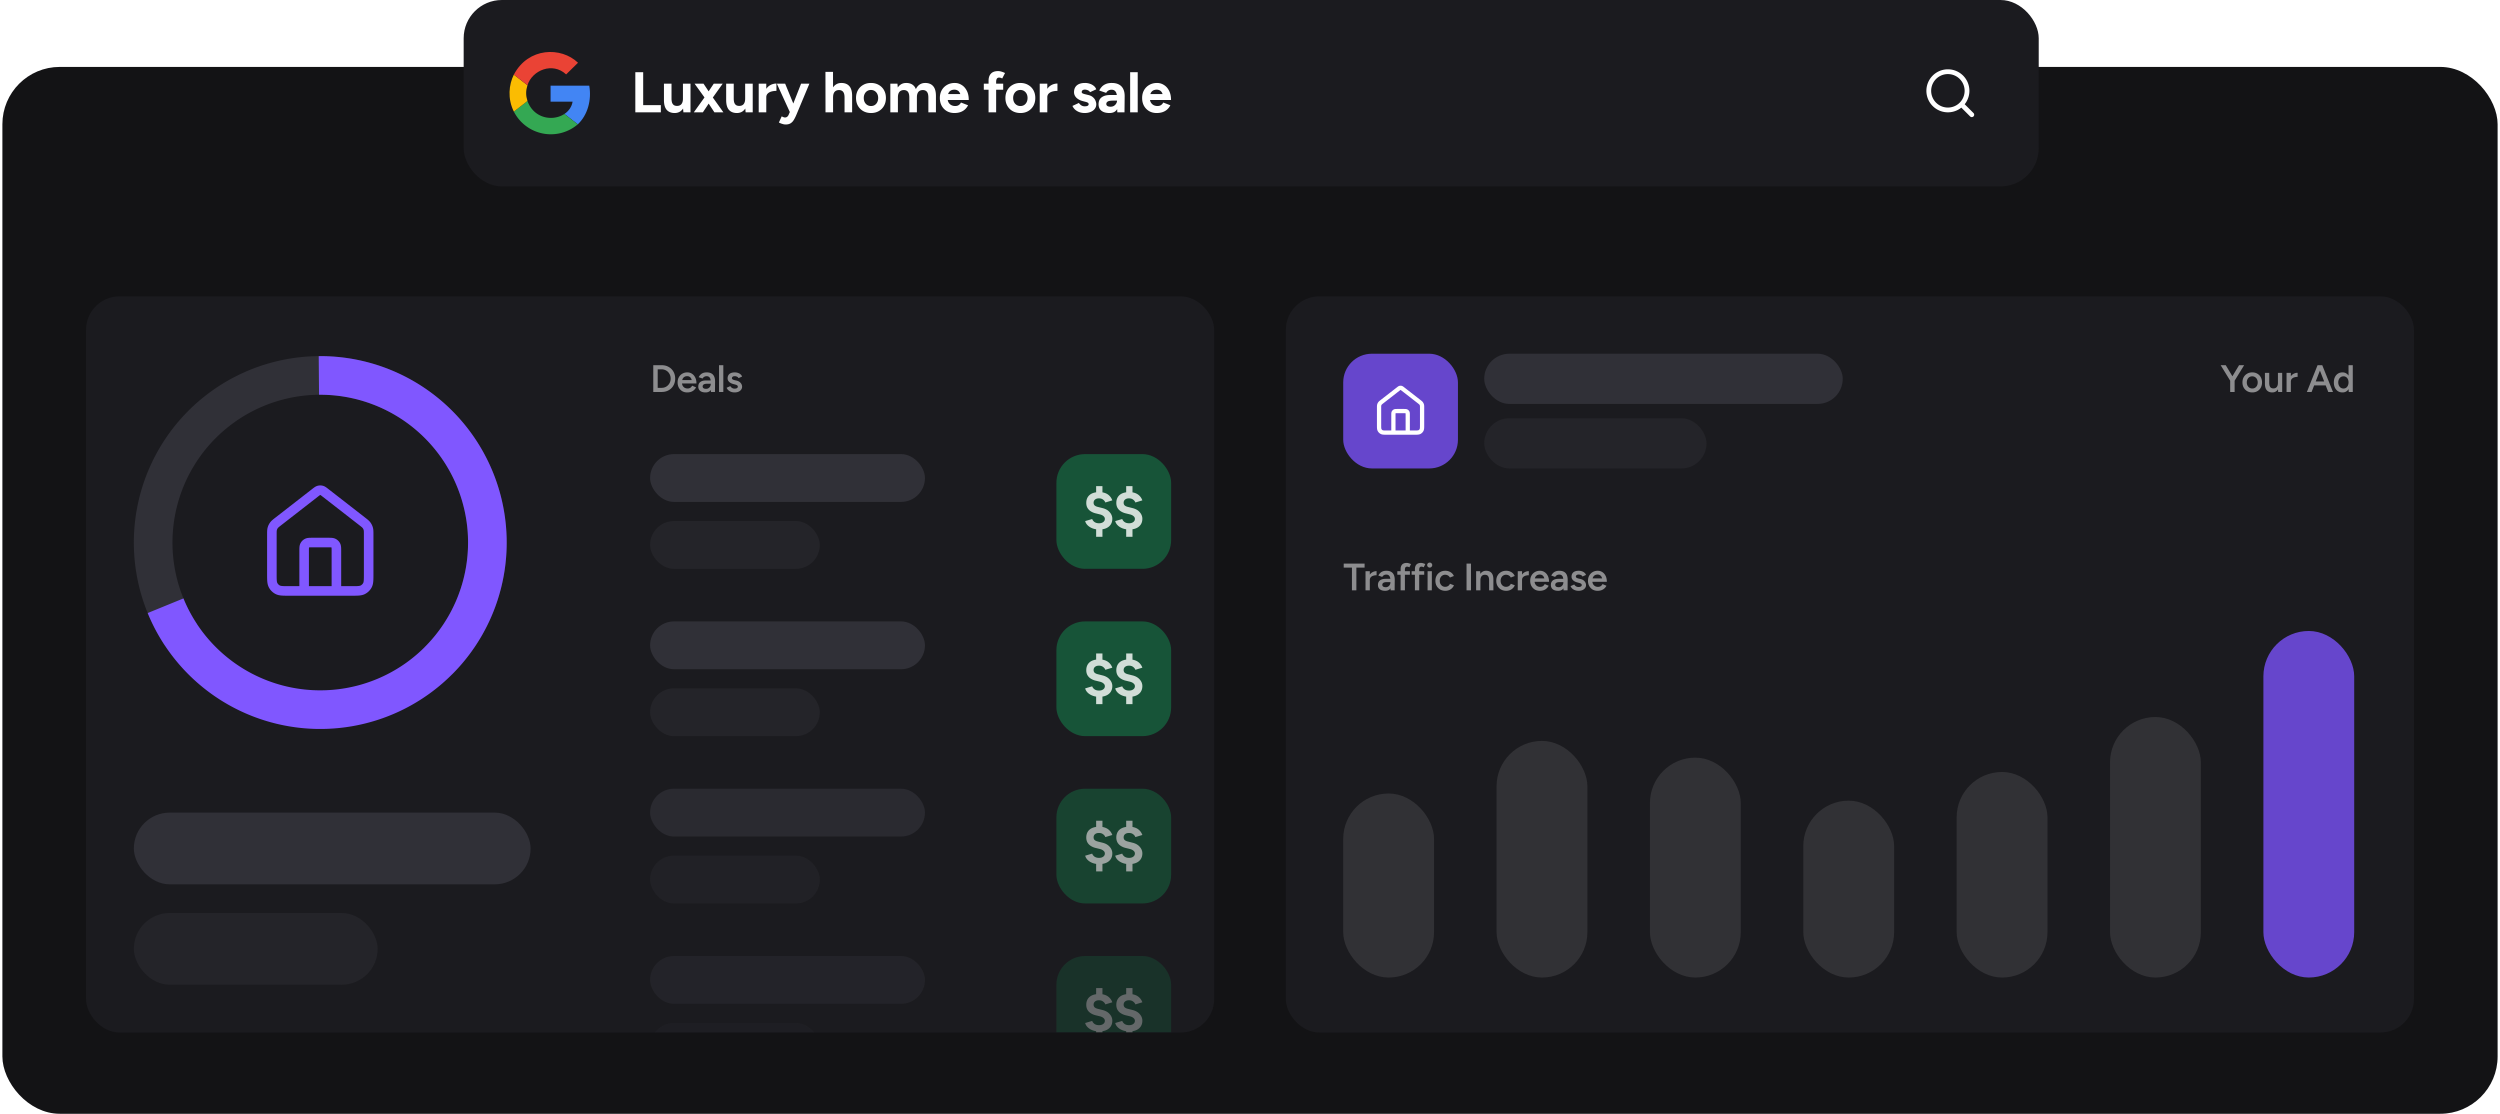 <svg width="1046" height="466" fill="none" xmlns="http://www.w3.org/2000/svg"><rect x="1" y="28" width="1044" height="438" rx="24" fill="#131315"/><g clip-path="url(#prefix__clip0_2160_4292)"><rect x="36" y="124" width="472" height="308" rx="14" fill="#1B1B1F"/><path opacity=".5" d="M307.376 164.192c-.534 0-1.024-.08-1.472-.24a3.417 3.417 0 01-1.152-.672 3.075 3.075 0 01-.736-1.04l1.552-.688c.16.299.394.549.704.752.32.203.672.304 1.056.304.416 0 .746-.069.992-.208.256-.149.384-.352.384-.608a.631.631 0 00-.288-.56c-.192-.139-.464-.251-.816-.336l-.752-.208c-.758-.192-1.35-.496-1.776-.912-.427-.427-.64-.912-.64-1.456 0-.8.256-1.419.768-1.856.522-.437 1.269-.656 2.24-.656.49 0 .938.075 1.344.224.416.139.773.341 1.072.608.298.256.506.56.624.912l-1.488.672c-.107-.267-.31-.469-.608-.608a2.194 2.194 0 00-.992-.224c-.363 0-.646.08-.848.24-.203.149-.304.363-.304.64 0 .16.09.309.272.448.181.128.442.235.784.32l.944.224c.522.128.949.331 1.28.608.33.267.576.571.736.912.16.331.24.667.24 1.008 0 .48-.139.901-.416 1.264-.267.363-.635.645-1.104.848-.47.192-1.003.288-1.6.288zM300.844 164v-11.2h1.792V164h-1.792zM297.46 164l-.08-1.504v-2.608c0-.544-.059-.997-.176-1.36-.117-.363-.304-.64-.56-.832-.245-.192-.571-.288-.976-.288-.373 0-.704.08-.992.24a1.91 1.91 0 00-.72.736l-1.632-.576c.181-.352.416-.683.704-.992a3.068 3.068 0 011.088-.736c.448-.181.976-.272 1.584-.272.779 0 1.424.144 1.936.432.523.288.912.715 1.168 1.28.256.565.384 1.264.384 2.096L299.14 164h-1.68zm-2.272.192c-.96 0-1.707-.213-2.24-.64-.523-.427-.784-1.029-.784-1.808 0-.832.277-1.467.832-1.904.565-.437 1.349-.656 2.352-.656h2.144v1.376h-1.568c-.715 0-1.216.101-1.504.304-.288.192-.432.469-.432.832 0 .309.123.555.368.736.256.171.608.256 1.056.256.395 0 .736-.091 1.024-.272a1.97 1.97 0 00.688-.736c.171-.309.256-.64.256-.992h.656c0 1.088-.235 1.947-.704 2.576-.459.619-1.173.928-2.144.928zM287.524 164.192c-.779 0-1.472-.176-2.08-.528a3.977 3.977 0 01-1.424-1.488c-.342-.629-.512-1.355-.512-2.176 0-.821.176-1.547.528-2.176a3.823 3.823 0 011.44-1.472c.618-.363 1.322-.544 2.112-.544.714 0 1.354.187 1.92.56.576.363 1.034.891 1.376 1.584.341.693.512 1.52.512 2.48h-1.808c0-.693-.086-1.264-.256-1.712-.16-.448-.395-.779-.704-.992-.299-.224-.667-.336-1.104-.336-.459 0-.854.101-1.184.304a1.893 1.893 0 00-.752.896c-.171.384-.256.869-.256 1.456 0 .523.101.971.304 1.344.213.373.496.661.848.864a2.52 2.52 0 001.2.288c.48 0 .874-.107 1.184-.32.309-.224.549-.507.72-.848l1.648.704c-.224.427-.512.8-.864 1.12a3.49 3.49 0 01-1.232.736c-.47.171-1.008.256-1.616.256zm-2.832-3.76v-1.424h5.76v1.424h-5.76zM276.848 164v-1.728c.523 0 1.013-.096 1.472-.288a3.782 3.782 0 002-2.064c.192-.469.288-.976.288-1.52s-.096-1.051-.288-1.52a3.847 3.847 0 00-.8-1.232 3.57 3.57 0 00-1.2-.816 3.596 3.596 0 00-1.472-.304V152.8c1.099 0 2.069.24 2.912.72a5.068 5.068 0 012 1.968c.491.843.736 1.813.736 2.912 0 1.088-.245 2.053-.736 2.896a5.181 5.181 0 01-2 1.984c-.843.48-1.813.72-2.912.72zm-2.32 0v-1.728h2.32V164h-2.32zm-1.2 0v-11.2h1.856V164h-1.856zm1.2-9.472V152.8h2.32v1.728h-2.32z" fill="#fff"/><rect x="56" y="340" width="166" height="30" rx="15" fill="#303037"/><rect x="56" y="382" width="102" height="30" rx="15" fill="#242429"/><path d="M127.25 247.25V230.6c0-1.26 0-1.89.245-2.371a2.25 2.25 0 01.984-.984c.481-.245 1.111-.245 2.371-.245h6.3c1.26 0 1.89 0 2.371.245.424.216.768.56.984.984.245.481.245 1.111.245 2.371v16.65m-8.96-41.031l-15.26 11.869c-1.02.793-1.53 1.19-1.898 1.687-.325.44-.568.936-.715 1.463-.167.595-.167 1.241-.167 2.533v16.279c0 2.52 0 3.78.49 4.743a4.505 4.505 0 001.967 1.967c.963.49 2.223.49 4.743.49h26.1c2.52 0 3.78 0 4.743-.49a4.505 4.505 0 001.967-1.967c.49-.963.49-2.223.49-4.743v-16.279c0-1.292 0-1.938-.167-2.533a4.498 4.498 0 00-.715-1.463c-.368-.497-.878-.894-1.898-1.687l-15.26-11.869c-.79-.615-1.186-.922-1.622-1.04a2.235 2.235 0 00-1.176 0c-.436.118-.832.425-1.622 1.04z" stroke="#8057FF" stroke-width="4" stroke-linecap="round" stroke-linejoin="round"/><path d="M189.154 282.154a78 78 0 10-120.207-12.117l13.48-8.918a61.837 61.837 0 1195.299 9.607l11.428 11.428z" fill="#303037"/><path d="M61.791 256.494a78.002 78.002 0 00105.561 41.016 77.997 77.997 0 0044.566-66.944 78.002 78.002 0 00-38.265-70.735 78.001 78.001 0 00-40.303-10.828l.135 16.162a61.837 61.837 0 11-56.731 85.217l-14.963 6.112z" fill="#8057FF"/><rect x="272" y="190" width="115" height="20" rx="10" fill="#303037"/><rect x="272" y="218" width="71" height="20" rx="10" fill="#242429"/><rect x="442" y="190" width="48" height="48" rx="12" fill="#175438"/><path opacity=".8" d="M472.465 221.548c-1.024 0-1.952-.16-2.784-.48-.832-.32-1.52-.752-2.064-1.296-.528-.544-.864-1.128-1.008-1.752l2.928-.864c.176.48.496.896.96 1.248.48.336 1.08.512 1.8.528.752.016 1.36-.144 1.824-.48.48-.336.72-.784.72-1.344 0-.448-.192-.832-.576-1.152-.368-.336-.88-.584-1.536-.744l-1.968-.48a6.566 6.566 0 01-1.944-.888 4.049 4.049 0 01-1.296-1.416c-.304-.576-.456-1.24-.456-1.992 0-1.424.464-2.536 1.392-3.336.944-.8 2.28-1.2 4.008-1.2.96 0 1.8.136 2.52.408a4.748 4.748 0 011.848 1.2 5.046 5.046 0 011.128 1.848l-2.928.888c-.16-.464-.472-.864-.936-1.2-.448-.352-1.024-.528-1.728-.528-.688 0-1.232.168-1.632.504-.4.32-.6.768-.6 1.344 0 .464.152.84.456 1.128.32.272.752.472 1.296.6l1.992.504c1.296.32 2.296.896 3 1.728.72.816 1.08 1.728 1.08 2.736 0 .912-.216 1.704-.648 2.376-.432.672-1.056 1.192-1.872 1.56-.816.368-1.808.552-2.976.552zm-1.272 3.048v-4.176h2.64v4.176h-2.64zm0-17.016v-4.176h2.64v4.176h-2.64zM459.895 221.548c-1.024 0-1.952-.16-2.784-.48-.832-.32-1.52-.752-2.064-1.296-.528-.544-.864-1.128-1.008-1.752l2.928-.864c.176.48.496.896.96 1.248.48.336 1.08.512 1.8.528.752.016 1.36-.144 1.824-.48.48-.336.72-.784.72-1.344 0-.448-.192-.832-.576-1.152-.368-.336-.88-.584-1.536-.744l-1.968-.48a6.566 6.566 0 01-1.944-.888 4.049 4.049 0 01-1.296-1.416c-.304-.576-.456-1.24-.456-1.992 0-1.424.464-2.536 1.392-3.336.944-.8 2.28-1.2 4.008-1.2.96 0 1.8.136 2.52.408a4.748 4.748 0 011.848 1.2 5.046 5.046 0 011.128 1.848l-2.928.888c-.16-.464-.472-.864-.936-1.2-.448-.352-1.024-.528-1.728-.528-.688 0-1.232.168-1.632.504-.4.32-.6.768-.6 1.344 0 .464.152.84.456 1.128.32.272.752.472 1.296.6l1.992.504c1.296.32 2.296.896 3 1.728.72.816 1.08 1.728 1.08 2.736 0 .912-.216 1.704-.648 2.376-.432.672-1.056 1.192-1.872 1.56-.816.368-1.808.552-2.976.552zm-1.272 3.048v-4.176h2.64v4.176h-2.64zm0-17.016v-4.176h2.64v4.176h-2.64z" fill="#fff"/><rect x="272" y="260" width="115" height="20" rx="10" fill="#303037"/><rect x="272" y="288" width="71" height="20" rx="10" fill="#242429"/><rect x="442" y="260" width="48" height="48" rx="12" fill="#175438"/><path opacity=".8" d="M472.465 291.548c-1.024 0-1.952-.16-2.784-.48-.832-.32-1.52-.752-2.064-1.296-.528-.544-.864-1.128-1.008-1.752l2.928-.864c.176.48.496.896.96 1.248.48.336 1.08.512 1.8.528.752.016 1.36-.144 1.824-.48.48-.336.72-.784.72-1.344 0-.448-.192-.832-.576-1.152-.368-.336-.88-.584-1.536-.744l-1.968-.48a6.566 6.566 0 01-1.944-.888 4.049 4.049 0 01-1.296-1.416c-.304-.576-.456-1.24-.456-1.992 0-1.424.464-2.536 1.392-3.336.944-.8 2.28-1.2 4.008-1.2.96 0 1.8.136 2.52.408a4.748 4.748 0 011.848 1.2 5.046 5.046 0 011.128 1.848l-2.928.888c-.16-.464-.472-.864-.936-1.2-.448-.352-1.024-.528-1.728-.528-.688 0-1.232.168-1.632.504-.4.32-.6.768-.6 1.344 0 .464.152.84.456 1.128.32.272.752.472 1.296.6l1.992.504c1.296.32 2.296.896 3 1.728.72.816 1.08 1.728 1.08 2.736 0 .912-.216 1.704-.648 2.376-.432.672-1.056 1.192-1.872 1.56-.816.368-1.808.552-2.976.552zm-1.272 3.048v-4.176h2.64v4.176h-2.64zm0-17.016v-4.176h2.64v4.176h-2.64zM459.895 291.548c-1.024 0-1.952-.16-2.784-.48-.832-.32-1.52-.752-2.064-1.296-.528-.544-.864-1.128-1.008-1.752l2.928-.864c.176.48.496.896.96 1.248.48.336 1.08.512 1.8.528.752.016 1.36-.144 1.824-.48.48-.336.72-.784.72-1.344 0-.448-.192-.832-.576-1.152-.368-.336-.88-.584-1.536-.744l-1.968-.48a6.566 6.566 0 01-1.944-.888 4.049 4.049 0 01-1.296-1.416c-.304-.576-.456-1.24-.456-1.992 0-1.424.464-2.536 1.392-3.336.944-.8 2.28-1.2 4.008-1.2.96 0 1.8.136 2.52.408a4.748 4.748 0 011.848 1.2 5.046 5.046 0 011.128 1.848l-2.928.888c-.16-.464-.472-.864-.936-1.2-.448-.352-1.024-.528-1.728-.528-.688 0-1.232.168-1.632.504-.4.32-.6.768-.6 1.344 0 .464.152.84.456 1.128.32.272.752.472 1.296.6l1.992.504c1.296.32 2.296.896 3 1.728.72.816 1.08 1.728 1.08 2.736 0 .912-.216 1.704-.648 2.376-.432.672-1.056 1.192-1.872 1.56-.816.368-1.808.552-2.976.552zm-1.272 3.048v-4.176h2.64v4.176h-2.64zm0-17.016v-4.176h2.64v4.176h-2.64z" fill="#fff"/><g opacity=".7"><rect x="272" y="330" width="115" height="20" rx="10" fill="#303037"/><rect x="272" y="358" width="71" height="20" rx="10" fill="#242429"/><rect x="442" y="330" width="48" height="48" rx="12" fill="#175438"/><path opacity=".8" d="M472.465 361.548c-1.024 0-1.952-.16-2.784-.48-.832-.32-1.52-.752-2.064-1.296-.528-.544-.864-1.128-1.008-1.752l2.928-.864c.176.48.496.896.96 1.248.48.336 1.08.512 1.8.528.752.016 1.36-.144 1.824-.48.48-.336.72-.784.72-1.344 0-.448-.192-.832-.576-1.152-.368-.336-.88-.584-1.536-.744l-1.968-.48a6.566 6.566 0 01-1.944-.888 4.049 4.049 0 01-1.296-1.416c-.304-.576-.456-1.24-.456-1.992 0-1.424.464-2.536 1.392-3.336.944-.8 2.28-1.2 4.008-1.2.96 0 1.8.136 2.52.408a4.748 4.748 0 011.848 1.2 5.046 5.046 0 011.128 1.848l-2.928.888c-.16-.464-.472-.864-.936-1.2-.448-.352-1.024-.528-1.728-.528-.688 0-1.232.168-1.632.504-.4.32-.6.768-.6 1.344 0 .464.152.84.456 1.128.32.272.752.472 1.296.6l1.992.504c1.296.32 2.296.896 3 1.728.72.816 1.08 1.728 1.08 2.736 0 .912-.216 1.704-.648 2.376-.432.672-1.056 1.192-1.872 1.56-.816.368-1.808.552-2.976.552zm-1.272 3.048v-4.176h2.64v4.176h-2.64zm0-17.016v-4.176h2.64v4.176h-2.64zM459.895 361.548c-1.024 0-1.952-.16-2.784-.48-.832-.32-1.52-.752-2.064-1.296-.528-.544-.864-1.128-1.008-1.752l2.928-.864c.176.48.496.896.96 1.248.48.336 1.08.512 1.8.528.752.016 1.36-.144 1.824-.48.48-.336.72-.784.72-1.344 0-.448-.192-.832-.576-1.152-.368-.336-.88-.584-1.536-.744l-1.968-.48a6.566 6.566 0 01-1.944-.888 4.049 4.049 0 01-1.296-1.416c-.304-.576-.456-1.24-.456-1.992 0-1.424.464-2.536 1.392-3.336.944-.8 2.28-1.2 4.008-1.2.96 0 1.8.136 2.52.408a4.748 4.748 0 011.848 1.2 5.046 5.046 0 011.128 1.848l-2.928.888c-.16-.464-.472-.864-.936-1.2-.448-.352-1.024-.528-1.728-.528-.688 0-1.232.168-1.632.504-.4.32-.6.768-.6 1.344 0 .464.152.84.456 1.128.32.272.752.472 1.296.6l1.992.504c1.296.32 2.296.896 3 1.728.72.816 1.08 1.728 1.08 2.736 0 .912-.216 1.704-.648 2.376-.432.672-1.056 1.192-1.872 1.56-.816.368-1.808.552-2.976.552zm-1.272 3.048v-4.176h2.64v4.176h-2.64zm0-17.016v-4.176h2.64v4.176h-2.64z" fill="#fff"/></g><g opacity=".4"><rect x="272" y="400" width="115" height="20" rx="10" fill="#303037"/><rect x="272" y="428" width="71" height="20" rx="10" fill="#242429"/><rect x="442" y="400" width="48" height="48" rx="12" fill="#175438"/><path opacity=".8" d="M472.465 431.548c-1.024 0-1.952-.16-2.784-.48-.832-.32-1.52-.752-2.064-1.296-.528-.544-.864-1.128-1.008-1.752l2.928-.864c.176.48.496.896.96 1.248.48.336 1.08.512 1.8.528.752.016 1.36-.144 1.824-.48.48-.336.72-.784.72-1.344 0-.448-.192-.832-.576-1.152-.368-.336-.88-.584-1.536-.744l-1.968-.48a6.566 6.566 0 01-1.944-.888 4.049 4.049 0 01-1.296-1.416c-.304-.576-.456-1.24-.456-1.992 0-1.424.464-2.536 1.392-3.336.944-.8 2.28-1.2 4.008-1.2.96 0 1.8.136 2.52.408a4.748 4.748 0 011.848 1.2 5.046 5.046 0 011.128 1.848l-2.928.888c-.16-.464-.472-.864-.936-1.2-.448-.352-1.024-.528-1.728-.528-.688 0-1.232.168-1.632.504-.4.32-.6.768-.6 1.344 0 .464.152.84.456 1.128.32.272.752.472 1.296.6l1.992.504c1.296.32 2.296.896 3 1.728.72.816 1.08 1.728 1.08 2.736 0 .912-.216 1.704-.648 2.376-.432.672-1.056 1.192-1.872 1.56-.816.368-1.808.552-2.976.552zm-1.272 3.048v-4.176h2.64v4.176h-2.64zm0-17.016v-4.176h2.64v4.176h-2.64zM459.895 431.548c-1.024 0-1.952-.16-2.784-.48-.832-.32-1.52-.752-2.064-1.296-.528-.544-.864-1.128-1.008-1.752l2.928-.864c.176.48.496.896.96 1.248.48.336 1.08.512 1.8.528.752.016 1.36-.144 1.824-.48.48-.336.72-.784.72-1.344 0-.448-.192-.832-.576-1.152-.368-.336-.88-.584-1.536-.744l-1.968-.48a6.566 6.566 0 01-1.944-.888 4.049 4.049 0 01-1.296-1.416c-.304-.576-.456-1.24-.456-1.992 0-1.424.464-2.536 1.392-3.336.944-.8 2.28-1.2 4.008-1.2.96 0 1.8.136 2.52.408a4.748 4.748 0 011.848 1.2 5.046 5.046 0 011.128 1.848l-2.928.888c-.16-.464-.472-.864-.936-1.2-.448-.352-1.024-.528-1.728-.528-.688 0-1.232.168-1.632.504-.4.32-.6.768-.6 1.344 0 .464.152.84.456 1.128.32.272.752.472 1.296.6l1.992.504c1.296.32 2.296.896 3 1.728.72.816 1.08 1.728 1.08 2.736 0 .912-.216 1.704-.648 2.376-.432.672-1.056 1.192-1.872 1.56-.816.368-1.808.552-2.976.552zm-1.272 3.048v-4.176h2.64v4.176h-2.64zm0-17.016v-4.176h2.64v4.176h-2.64z" fill="#fff"/></g></g><rect x="538" y="124" width="472" height="308" rx="14" fill="#1B1B1F"/><rect opacity=".1" x="562" y="332" width="38" height="77" rx="19" fill="#fff"/><rect opacity=".1" x="626.164" y="310" width="38" height="99" rx="19" fill="#fff"/><rect opacity=".1" x="690.336" y="317" width="38" height="92" rx="19" fill="#fff"/><rect opacity=".1" x="754.5" y="335" width="38" height="74" rx="19" fill="#fff"/><rect opacity=".1" x="818.664" y="323" width="38" height="86" rx="19" fill="#fff"/><rect opacity=".1" x="882.836" y="300" width="38" height="109" rx="19" fill="#fff"/><rect x="947" y="264" width="38" height="145" rx="19" fill="#6646CC"/><rect x="621" y="148" width="150" height="21" rx="10.5" fill="#303037"/><rect x="621" y="175" width="93" height="21" rx="10.5" fill="#242429"/><g filter="url(#prefix__filter0_d_2160_4292)"><rect x="562" y="148" width="48" height="48" rx="12" fill="#6646CC"/></g><path d="M583 181v-7.4c0-.56 0-.84.109-1.054.096-.188.249-.341.437-.437.214-.109.494-.109 1.054-.109h2.8c.56 0 .84 0 1.054.109.188.096.341.249.437.437.109.214.109.494.109 1.054v7.4m-3.982-18.236l-6.783 5.275c-.453.353-.68.529-.843.75a1.998 1.998 0 00-.318.65c-.074.265-.074.552-.074 1.126v7.235c0 1.12 0 1.68.218 2.108.192.376.498.682.874.874.428.218.988.218 2.108.218h11.6c1.12 0 1.68 0 2.108-.218.376-.192.682-.498.874-.874.218-.428.218-.988.218-2.108v-7.235c0-.574 0-.861-.074-1.126a1.998 1.998 0 00-.318-.65c-.163-.221-.39-.397-.843-.75l-6.783-5.275c-.351-.273-.527-.41-.721-.462a.984.984 0 00-.522 0c-.194.052-.37.189-.721.462z" stroke="#fff" stroke-width="1.778" stroke-linecap="round" stroke-linejoin="round"/><path opacity=".5" d="M982.708 164l-.08-1.488V152.8h1.776V164h-1.696zm-2.608.192c-.725 0-1.36-.171-1.904-.512-.533-.352-.954-.843-1.264-1.472-.298-.629-.448-1.365-.448-2.208 0-.853.15-1.589.448-2.208.31-.629.731-1.115 1.264-1.456.544-.352 1.179-.528 1.904-.528.672 0 1.248.176 1.728.528.491.341.864.827 1.12 1.456.256.619.384 1.355.384 2.208 0 .843-.128 1.579-.384 2.208-.256.629-.629 1.12-1.12 1.472-.48.341-1.056.512-1.728.512zm.448-1.632c.406 0 .763-.107 1.072-.32.32-.224.566-.528.736-.912.182-.384.272-.827.272-1.328 0-.501-.09-.944-.272-1.328a2.038 2.038 0 00-.736-.896 1.87 1.87 0 00-1.088-.32c-.426 0-.805.107-1.136.32-.33.213-.592.512-.784.896a3.254 3.254 0 00-.288 1.328c.011.501.107.944.288 1.328.192.384.454.688.784.912.342.213.726.32 1.152.32zM974.147 164l-4.368-11.2h1.856l4.48 11.2h-1.968zm-8.944 0l4.464-11.2h1.872l-4.368 11.2h-1.968zm2.096-2.752V159.6h6.704v1.648h-6.704zM957.879 159.744c0-.864.166-1.573.496-2.128.331-.555.758-.965 1.28-1.232a3.568 3.568 0 011.664-.416v1.712c-.49 0-.954.069-1.392.208a2.212 2.212 0 00-1.04.64c-.266.299-.4.693-.4 1.184l-.608.032zM956.695 164v-8h1.792v8h-1.792zM953.184 164l-.096-1.472V156h1.776v8h-1.68zm-5.536-3.424V156h1.792v4.096l-1.792.48zm1.792-.48c0 .629.075 1.12.224 1.472.15.352.352.597.608.736.267.139.571.208.912.208.608.011 1.078-.187 1.408-.592.331-.405.496-.987.496-1.744h.672c0 .843-.128 1.568-.384 2.176-.245.597-.597 1.056-1.056 1.376-.448.309-.986.464-1.616.464-.97 0-1.722-.299-2.256-.896-.533-.597-.8-1.504-.8-2.72l1.792-.48zM942.37 164.192c-.8 0-1.514-.176-2.144-.528a3.911 3.911 0 01-1.456-1.488c-.352-.629-.528-1.355-.528-2.176 0-.821.171-1.547.512-2.176a3.794 3.794 0 011.456-1.472c.619-.363 1.328-.544 2.128-.544s1.51.181 2.128.544a3.675 3.675 0 011.44 1.472c.352.629.528 1.355.528 2.176 0 .821-.17 1.547-.512 2.176a3.787 3.787 0 01-1.44 1.488c-.618.352-1.322.528-2.112.528zm0-1.648c.438 0 .827-.107 1.168-.32.342-.224.608-.523.8-.896.192-.384.288-.827.288-1.328 0-.501-.101-.939-.304-1.312a2.172 2.172 0 00-.8-.896 2.108 2.108 0 00-1.184-.336c-.448 0-.842.107-1.184.32a2.179 2.179 0 00-.8.896c-.192.384-.288.827-.288 1.328 0 .501.096.944.288 1.328.203.373.475.672.816.896.352.213.752.32 1.2.32zM934.917 159.36l-1.712-.544 3.616-6.016h2.128l-4.032 6.56zm-1.808 4.64v-5.376h1.856V164h-1.856zm.048-4.64l-4.032-6.56h2.128l3.616 6.016-1.712.544zM668.43 247.192c-.779 0-1.472-.176-2.08-.528a3.985 3.985 0 01-1.424-1.488c-.341-.629-.512-1.355-.512-2.176 0-.821.176-1.547.528-2.176a3.823 3.823 0 011.44-1.472c.619-.363 1.323-.544 2.112-.544.715 0 1.355.187 1.92.56.576.363 1.035.891 1.376 1.584.341.693.512 1.52.512 2.48h-1.808c0-.693-.085-1.264-.256-1.712-.16-.448-.395-.779-.704-.992-.299-.224-.667-.336-1.104-.336-.459 0-.853.101-1.184.304a1.899 1.899 0 00-.752.896c-.171.384-.256.869-.256 1.456 0 .523.101.971.304 1.344.213.373.496.661.848.864.363.192.763.288 1.2.288.48 0 .875-.107 1.184-.32.309-.224.549-.507.72-.848l1.648.704c-.224.427-.512.8-.864 1.12-.341.32-.752.565-1.232.736-.469.171-1.008.256-1.616.256zm-2.832-3.76v-1.424h5.76v1.424h-5.76zM660.477 247.192a4.35 4.35 0 01-1.472-.24 3.417 3.417 0 01-1.152-.672 3.089 3.089 0 01-.736-1.04l1.552-.688c.16.299.395.549.704.752.32.203.672.304 1.056.304.416 0 .747-.069.992-.208.256-.149.384-.352.384-.608a.631.631 0 00-.288-.56c-.192-.139-.464-.251-.816-.336l-.752-.208c-.757-.192-1.349-.496-1.776-.912-.426-.427-.64-.912-.64-1.456 0-.8.256-1.419.768-1.856.523-.437 1.27-.656 2.24-.656.491 0 .939.075 1.344.224.416.139.774.341 1.072.608.299.256.507.56.624.912l-1.488.672c-.106-.267-.309-.469-.608-.608a2.188 2.188 0 00-.992-.224c-.362 0-.645.08-.848.24-.202.149-.304.363-.304.64 0 .16.091.309.272.448.182.128.443.235.784.32l.944.224c.523.128.95.331 1.28.608.331.267.576.571.736.912.16.331.24.667.24 1.008 0 .48-.138.901-.416 1.264-.266.363-.634.645-1.104.848-.469.192-1.002.288-1.6.288zM654.187 247l-.08-1.504v-2.608c0-.544-.059-.997-.176-1.36-.118-.363-.304-.64-.56-.832-.246-.192-.571-.288-.976-.288-.374 0-.704.08-.992.24a1.91 1.91 0 00-.72.736l-1.632-.576c.181-.352.416-.683.704-.992.288-.309.65-.555 1.088-.736.448-.181.976-.272 1.584-.272.778 0 1.424.144 1.936.432.522.288.912.715 1.168 1.28.256.565.384 1.264.384 2.096l-.048 4.384h-1.68zm-2.272.192c-.96 0-1.707-.213-2.24-.64-.523-.427-.784-1.029-.784-1.808 0-.832.277-1.467.832-1.904.565-.437 1.349-.656 2.352-.656h2.144v1.376h-1.568c-.715 0-1.216.101-1.504.304-.288.192-.432.469-.432.832 0 .309.122.555.368.736.256.171.608.256 1.056.256.394 0 .736-.091 1.024-.272.298-.192.528-.437.688-.736.17-.309.256-.64.256-.992h.656c0 1.088-.235 1.947-.704 2.576-.459.619-1.174.928-2.144.928zM644.25 247.192c-.778 0-1.472-.176-2.08-.528a3.985 3.985 0 01-1.424-1.488c-.341-.629-.512-1.355-.512-2.176 0-.821.176-1.547.528-2.176a3.823 3.823 0 011.44-1.472c.619-.363 1.323-.544 2.112-.544.715 0 1.355.187 1.92.56.576.363 1.035.891 1.376 1.584.342.693.512 1.52.512 2.48h-1.808c0-.693-.085-1.264-.256-1.712-.16-.448-.394-.779-.704-.992-.298-.224-.666-.336-1.104-.336-.458 0-.853.101-1.184.304-.33.203-.581.501-.752.896-.17.384-.256.869-.256 1.456 0 .523.102.971.304 1.344.214.373.496.661.848.864.363.192.763.288 1.2.288.48 0 .875-.107 1.184-.32.31-.224.55-.507.72-.848l1.648.704c-.224.427-.512.8-.864 1.12-.341.32-.752.565-1.232.736-.469.171-1.008.256-1.616.256zm-2.832-3.76v-1.424h5.76v1.424h-5.76zM636.215 242.744c0-.864.166-1.573.496-2.128.331-.555.758-.965 1.28-1.232a3.568 3.568 0 011.664-.416v1.712c-.49 0-.954.069-1.392.208a2.212 2.212 0 00-1.04.64c-.266.299-.4.693-.4 1.184l-.608.032zM635.031 247v-8h1.792v8h-1.792zM630.231 247.192c-.821 0-1.547-.176-2.176-.528a3.994 3.994 0 01-1.488-1.488c-.352-.629-.528-1.355-.528-2.176 0-.821.176-1.547.528-2.176a3.903 3.903 0 011.472-1.472c.629-.363 1.349-.544 2.16-.544.789 0 1.504.192 2.144.576.64.373 1.115.912 1.424 1.616l-1.664.64a1.999 1.999 0 00-.784-.848 2.272 2.272 0 00-1.2-.32 2.08 2.08 0 00-1.168.336 2.179 2.179 0 00-.8.896c-.192.373-.288.805-.288 1.296s.096.928.288 1.312c.203.373.475.672.816.896.352.213.747.32 1.184.32.448 0 .848-.112 1.2-.336.352-.235.613-.549.784-.944l1.664.64a3.645 3.645 0 01-1.424 1.696c-.629.405-1.344.608-2.144.608zM617.617 247v-8h1.68l.112 1.472V247h-1.792zm5.424 0v-4.096l1.792-.48V247h-1.792zm0-4.096c0-.64-.074-1.131-.224-1.472-.138-.352-.341-.597-.608-.736a1.884 1.884 0 00-.912-.208c-.597-.011-1.061.187-1.392.592-.33.405-.496.987-.496 1.744h-.672c0-.843.123-1.563.368-2.16.246-.608.598-1.067 1.056-1.376.459-.32 1.003-.48 1.632-.48.971 0 1.718.299 2.24.896.534.587.8 1.493.8 2.72l-1.792.48zM613.602 247v-11.2h1.856V247h-1.856zM604.762 247.192c-.821 0-1.546-.176-2.176-.528a3.994 3.994 0 01-1.488-1.488c-.352-.629-.528-1.355-.528-2.176 0-.821.176-1.547.528-2.176a3.91 3.91 0 011.472-1.472c.63-.363 1.35-.544 2.16-.544.79 0 1.504.192 2.144.576.64.373 1.115.912 1.424 1.616l-1.664.64a1.992 1.992 0 00-.784-.848 2.272 2.272 0 00-1.2-.32c-.437 0-.826.112-1.168.336a2.179 2.179 0 00-.8.896c-.192.373-.288.805-.288 1.296s.096.928.288 1.312c.203.373.475.672.816.896.352.213.747.32 1.184.32.448 0 .848-.112 1.2-.336.352-.235.614-.549.784-.944l1.664.64a3.645 3.645 0 01-1.424 1.696c-.629.405-1.344.608-2.144.608zM597.293 247l.016-8h1.776l-.016 8h-1.776zm.896-9.52c-.288 0-.539-.101-.752-.304a1.054 1.054 0 01-.304-.752c0-.288.101-.533.304-.736.213-.203.464-.304.752-.304s.533.101.736.304a.98.98 0 01.32.736c0 .288-.107.539-.32.752a1.002 1.002 0 01-.736.304zM592.001 247v-8.848c0-.843.208-1.488.624-1.936.427-.459 1.067-.688 1.92-.688.277 0 .571.048.88.144.32.085.624.203.912.352l-.656 1.328a3.298 3.298 0 00-.544-.208 1.462 1.462 0 00-.4-.064c-.32 0-.56.107-.72.32-.149.203-.224.539-.224 1.008V247h-1.792zm-1.376-6.528V239h5.264v1.472h-5.264zM586.017 247v-8.848c0-.843.208-1.488.624-1.936.426-.459 1.066-.688 1.92-.688.277 0 .57.048.88.144.32.085.624.203.912.352l-.656 1.328a3.298 3.298 0 00-.544-.208 1.468 1.468 0 00-.4-.064c-.32 0-.56.107-.72.32-.15.203-.224.539-.224 1.008V247h-1.792zm-1.376-6.528V239h5.264v1.472h-5.264zM581.835 247l-.08-1.504v-2.608c0-.544-.059-.997-.176-1.36-.117-.363-.304-.64-.56-.832-.245-.192-.571-.288-.976-.288-.373 0-.704.08-.992.24a1.91 1.91 0 00-.72.736l-1.632-.576c.181-.352.416-.683.704-.992a3.068 3.068 0 011.088-.736c.448-.181.976-.272 1.584-.272.779 0 1.424.144 1.936.432.523.288.912.715 1.168 1.28.256.565.384 1.264.384 2.096l-.048 4.384h-1.68zm-2.272.192c-.96 0-1.707-.213-2.24-.64-.523-.427-.784-1.029-.784-1.808 0-.832.277-1.467.832-1.904.565-.437 1.349-.656 2.352-.656h2.144v1.376h-1.568c-.715 0-1.216.101-1.504.304-.288.192-.432.469-.432.832 0 .309.123.555.368.736.256.171.608.256 1.056.256.395 0 .736-.091 1.024-.272a1.97 1.97 0 00.688-.736c.171-.309.256-.64.256-.992h.656c0 1.088-.235 1.947-.704 2.576-.459.619-1.173.928-2.144.928zM572.52 242.744c0-.864.165-1.573.496-2.128.331-.555.757-.965 1.28-1.232a3.565 3.565 0 011.664-.416v1.712c-.491 0-.955.069-1.392.208a2.207 2.207 0 00-1.04.64c-.267.299-.4.693-.4 1.184l-.608.032zM571.336 247v-8h1.792v8h-1.792zM565.651 247v-10.272h1.856V247h-1.856zm-3.44-9.504V235.8h8.736v1.696h-8.736z" fill="#fff"/><rect x="194" width="659" height="78" rx="16" fill="#1B1B1F"/><path d="M483.939 47.288c-1.184 0-2.232-.264-3.144-.792a5.907 5.907 0 01-2.16-2.232c-.512-.944-.768-2.032-.768-3.264 0-1.232.264-2.32.792-3.264a5.851 5.851 0 012.208-2.208c.944-.544 2.024-.816 3.24-.816 1.04 0 2 .28 2.88.84.896.544 1.616 1.352 2.16 2.424.544 1.056.816 2.344.816 3.864h-3.216c.016-1.056-.096-1.896-.336-2.52-.224-.64-.544-1.096-.96-1.368-.416-.288-.904-.432-1.464-.432-.624 0-1.152.128-1.584.384-.432.256-.76.648-.984 1.176-.208.512-.312 1.184-.312 2.016 0 .72.144 1.32.432 1.8.288.48.672.848 1.152 1.104.48.24 1.008.36 1.584.36.624 0 1.128-.136 1.512-.408.4-.272.704-.624.912-1.056l2.976 1.152a5.947 5.947 0 01-1.32 1.752c-.528.48-1.16.848-1.896 1.104-.736.256-1.576.384-2.52.384zm-4.008-5.448l.024-2.472h8.448v2.472h-8.472zM472.852 47V30.2h3.168V47h-3.168zM467.489 47l-.12-2.424v-3.648c0-.72-.08-1.328-.24-1.824-.16-.512-.408-.896-.744-1.152-.32-.272-.752-.408-1.296-.408-.48 0-.912.104-1.296.312-.384.208-.712.544-.984 1.008l-2.88-.984a5.578 5.578 0 01.984-1.488c.432-.496.992-.896 1.68-1.2.704-.32 1.56-.48 2.568-.48 1.2 0 2.2.216 3 .648a4.085 4.085 0 011.824 1.92c.4.832.592 1.856.576 3.072L470.489 47h-3zm-3.312.288c-1.44 0-2.56-.32-3.36-.96-.784-.64-1.176-1.544-1.176-2.712 0-1.28.424-2.24 1.272-2.88.864-.656 2.072-.984 3.624-.984h3.048v2.352h-1.944c-1.04 0-1.76.128-2.16.384-.4.24-.6.584-.6 1.032 0 .352.16.632.48.84.32.192.768.288 1.344.288.512 0 .968-.12 1.368-.36.4-.256.712-.576.936-.96.24-.4.36-.808.36-1.224h.84c0 1.632-.32 2.904-.96 3.816-.624.912-1.648 1.368-3.072 1.368zM453.839 47.288a6.788 6.788 0 01-2.16-.336 5.696 5.696 0 01-1.776-1.008 4.704 4.704 0 01-1.2-1.632l2.712-1.248c.24.384.568.72.984 1.008.416.272.896.408 1.44.408.528 0 .936-.072 1.224-.216.288-.16.432-.384.432-.672 0-.288-.12-.496-.36-.624-.224-.144-.536-.264-.936-.36l-1.104-.288c-1.152-.304-2.064-.784-2.736-1.44-.656-.672-.984-1.44-.984-2.304 0-1.232.392-2.184 1.176-2.856.8-.672 1.928-1.008 3.384-1.008a6.28 6.28 0 012.088.336 5.029 5.029 0 011.68.936c.464.4.784.864.96 1.392l-2.616 1.2c-.112-.32-.384-.576-.816-.768a2.965 2.965 0 00-1.296-.312c-.432 0-.768.096-1.008.288-.224.176-.336.424-.336.744 0 .208.112.384.336.528.224.128.544.24.96.336l1.56.384c.784.192 1.408.504 1.872.936.48.416.824.888 1.032 1.416.224.512.336 1.016.336 1.512 0 .72-.216 1.36-.648 1.92-.416.544-.992.968-1.728 1.272-.72.304-1.544.456-2.472.456zM437.255 40.688c0-1.296.248-2.368.744-3.216.512-.848 1.16-1.48 1.944-1.896a5.343 5.343 0 012.496-.624v3.072c-.736 0-1.432.088-2.088.264-.64.176-1.16.464-1.56.864-.4.4-.6.912-.6 1.536h-.936zM435.023 47V35h3.168v12h-3.168zM426.952 47.288c-1.216 0-2.304-.264-3.264-.792a5.977 5.977 0 01-2.232-2.232c-.528-.944-.792-2.032-.792-3.264 0-1.232.264-2.32.792-3.264a5.635 5.635 0 012.208-2.208c.944-.544 2.024-.816 3.24-.816 1.232 0 2.32.272 3.264.816a5.635 5.635 0 012.208 2.208c.528.944.792 2.032.792 3.264 0 1.232-.264 2.32-.792 3.264a5.802 5.802 0 01-2.208 2.232c-.928.528-2 .792-3.216.792zm0-2.928c.592 0 1.112-.144 1.56-.432.448-.288.792-.68 1.032-1.176.256-.512.384-1.096.384-1.752 0-.656-.128-1.232-.384-1.728a2.91 2.91 0 00-1.08-1.2c-.448-.288-.968-.432-1.56-.432-.576 0-1.096.144-1.56.432a2.97 2.97 0 00-1.056 1.2c-.256.496-.384 1.072-.384 1.728 0 .656.128 1.24.384 1.752.256.496.616.888 1.08 1.176.464.288.992.432 1.584.432zM413.617 47V33.8c0-1.28.328-2.272.984-2.976.656-.72 1.656-1.08 3-1.08.464 0 .952.08 1.464.24.528.16 1.008.352 1.44.576l-1.176 2.28a4.623 4.623 0 00-.696-.288 1.97 1.97 0 00-.576-.096c-.432 0-.752.152-.96.456-.208.288-.312.76-.312 1.416V47h-3.168zm-1.992-9.456V35h8.112v2.544h-8.112zM399.306 47.288c-1.184 0-2.232-.264-3.144-.792a5.907 5.907 0 01-2.16-2.232c-.512-.944-.768-2.032-.768-3.264 0-1.232.264-2.32.792-3.264a5.851 5.851 0 012.208-2.208c.944-.544 2.024-.816 3.24-.816 1.04 0 2 .28 2.88.84.896.544 1.616 1.352 2.16 2.424.544 1.056.816 2.344.816 3.864h-3.216c.016-1.056-.096-1.896-.336-2.52-.224-.64-.544-1.096-.96-1.368-.416-.288-.904-.432-1.464-.432-.624 0-1.152.128-1.584.384-.432.256-.76.648-.984 1.176-.208.512-.312 1.184-.312 2.016 0 .72.144 1.32.432 1.8.288.48.672.848 1.152 1.104.48.24 1.008.36 1.584.36.624 0 1.128-.136 1.512-.408.4-.272.704-.624.912-1.056l2.976 1.152a5.947 5.947 0 01-1.32 1.752c-.528.48-1.16.848-1.896 1.104-.736.256-1.576.384-2.52.384zm-4.008-5.448l.024-2.472h8.448v2.472h-8.472zM372.516 47V35h2.976l.192 2.208V47h-3.168zm7.944 0v-6.144l3.168-.72V47h-3.168zm7.968 0v-6.144l3.168-.72V47h-3.168zm-7.968-6.144c0-.816-.096-1.448-.288-1.896-.176-.448-.432-.768-.768-.96a2.188 2.188 0 00-1.176-.312c-.816-.016-1.448.232-1.896.744-.432.512-.648 1.272-.648 2.28h-1.056c0-1.28.184-2.36.552-3.24.384-.896.912-1.576 1.584-2.04.672-.48 1.464-.72 2.376-.72 1.456 0 2.568.448 3.336 1.344.784.88 1.168 2.24 1.152 4.08l-3.168.72zm7.968 0c0-.816-.096-1.448-.288-1.896-.192-.448-.456-.768-.792-.96-.32-.208-.712-.312-1.176-.312-.816-.016-1.448.232-1.896.744-.432.512-.648 1.272-.648 2.28h-1.056c0-1.28.184-2.36.552-3.24.384-.896.912-1.576 1.584-2.04.688-.48 1.488-.72 2.4-.72 1.456 0 2.568.448 3.336 1.344.768.88 1.152 2.24 1.152 4.08l-3.168.72zM364.452 47.288c-1.216 0-2.304-.264-3.264-.792a5.977 5.977 0 01-2.232-2.232c-.528-.944-.792-2.032-.792-3.264 0-1.232.264-2.32.792-3.264a5.635 5.635 0 012.208-2.208c.944-.544 2.024-.816 3.24-.816 1.232 0 2.32.272 3.264.816a5.635 5.635 0 012.208 2.208c.528.944.792 2.032.792 3.264 0 1.232-.264 2.32-.792 3.264a5.802 5.802 0 01-2.208 2.232c-.928.528-2 .792-3.216.792zm0-2.928c.592 0 1.112-.144 1.56-.432.448-.288.792-.68 1.032-1.176.256-.512.384-1.096.384-1.752 0-.656-.128-1.232-.384-1.728a2.91 2.91 0 00-1.08-1.2c-.448-.288-.968-.432-1.56-.432-.576 0-1.096.144-1.56.432a2.97 2.97 0 00-1.056 1.2c-.256.496-.384 1.072-.384 1.728 0 .656.128 1.24.384 1.752.256.496.616.888 1.08 1.176.464.288.992.432 1.584.432zM345.391 47l-.024-16.944h3.168L348.559 47h-3.168zm7.968 0v-6.144l3.168-.72V47h-3.168zm0-6.144c0-.816-.096-1.448-.288-1.896-.192-.448-.456-.768-.792-.96a2.188 2.188 0 00-1.176-.312c-.816-.016-1.448.232-1.896.744-.432.512-.648 1.272-.648 2.28h-1.056c0-1.28.184-2.36.552-3.24.384-.896.912-1.576 1.584-2.04.688-.48 1.48-.72 2.376-.72 1.472 0 2.592.448 3.36 1.344.768.88 1.152 2.24 1.152 4.08l-3.168.72zM328.695 52.088c-.432 0-.912-.088-1.44-.264a7.177 7.177 0 01-1.368-.576l1.176-2.568c.272.144.52.256.744.336.24.096.448.144.624.144.336 0 .632-.096.888-.288.256-.176.464-.44.624-.792l1.416-3.336L335.175 35h3.48l-5.448 13.032c-.336.8-.688 1.504-1.056 2.112-.368.624-.824 1.104-1.368 1.44-.528.336-1.224.504-2.088.504zM330.519 47l-5.496-12h3.48l4.008 9.744L333.543 47h-3.024zM319.677 40.688c0-1.296.248-2.368.744-3.216.512-.848 1.16-1.48 1.944-1.896a5.343 5.343 0 012.496-.624v3.072c-.736 0-1.432.088-2.088.264-.64.176-1.16.464-1.56.864-.4.4-.6.912-.6 1.536h-.936zM317.445 47V35h3.168v12h-3.168zM311.964 47l-.192-2.208V35h3.168v12h-2.976zm-8.136-5.136V35h3.168v6.144l-3.168.72zm3.168-.72c0 .8.088 1.432.264 1.896.192.448.456.776.792.984.352.192.744.288 1.176.288.832.016 1.464-.232 1.896-.744.432-.528.648-1.288.648-2.28h1.08c0 1.28-.192 2.368-.576 3.264-.368.88-.896 1.56-1.584 2.04-.672.464-1.464.696-2.376.696-1.44 0-2.552-.44-3.336-1.32-.768-.896-1.152-2.264-1.152-4.104l3.168-.72zM290.289 47l4.92-6.864L298.641 35h3.744l-4.776 6.696L294.081 47h-3.792zm8.616 0l-3.48-5.304L290.601 35h3.744l3.432 5.136L302.673 47h-3.768zM285.933 47l-.192-2.208V35h3.168v12h-2.976zm-8.136-5.136V35h3.168v6.144l-3.168.72zm3.168-.72c0 .8.088 1.432.264 1.896.192.448.456.776.792.984.352.192.744.288 1.176.288.832.016 1.464-.232 1.896-.744.432-.528.648-1.288.648-2.28h1.08c0 1.28-.192 2.368-.576 3.264-.368.88-.896 1.56-1.584 2.04-.672.464-1.464.696-2.376.696-1.44 0-2.552-.44-3.336-1.32-.768-.896-1.152-2.264-1.152-4.104l3.168-.72zM265.82 47V30.2h3.288V47h-3.288zm2.112 0v-3h8.568v3h-8.568z" fill="#fff"/><path d="M825 48l-4.35-4.35M823 38a8 8 0 11-16 0 8 8 0 0116 0z" stroke="#fff" stroke-width="2" stroke-linecap="round" stroke-linejoin="round"/><g clip-path="url(#prefix__clip1_2160_4292)"><path d="M241.75 52.018c4.068-3.797 5.876-10.125 4.791-16.182h-16.182v6.69h9.221c-.361 2.17-1.627 3.977-3.435 5.153l5.605 4.339z" fill="#4285F4"/><path d="M214.992 46.684a17.357 17.357 0 0026.759 5.334l-5.605-4.34c-4.791 3.165-12.746 1.99-15.458-5.423l-5.696 4.43z" fill="#34A853"/><path d="M220.687 42.255c-.723-2.26-.723-4.34 0-6.6l-5.695-4.43c-2.079 4.159-2.712 10.035 0 15.46l5.695-4.43z" fill="#FBBC02"/><path d="M220.688 35.655c1.988-6.238 10.486-9.854 16.181-4.52l4.973-4.882c-7.052-6.78-20.793-6.509-26.85 4.972l5.696 4.43z" fill="#EA4335"/></g><defs><clipPath id="prefix__clip0_2160_4292"><path fill="#fff" transform="translate(36 124)" d="M0 0h472v308H0z"/></clipPath><clipPath id="prefix__clip1_2160_4292"><path fill="#fff" transform="translate(212 21)" d="M0 0h36v36H0z"/></clipPath><filter id="prefix__filter0_d_2160_4292" x="546" y="132" width="80" height="80" filterUnits="userSpaceOnUse" color-interpolation-filters="sRGB"><feFlood flood-opacity="0" result="BackgroundImageFix"/><feColorMatrix in="SourceAlpha" values="0 0 0 0 0 0 0 0 0 0 0 0 0 0 0 0 0 0 127 0" result="hardAlpha"/><feOffset/><feGaussianBlur stdDeviation="8"/><feComposite in2="hardAlpha" operator="out"/><feColorMatrix values="0 0 0 0 0.4 0 0 0 0 0.275 0 0 0 0 0.8 0 0 0 0.21 0"/><feBlend in2="BackgroundImageFix" result="effect1_dropShadow_2160_4292"/><feBlend in="SourceGraphic" in2="effect1_dropShadow_2160_4292" result="shape"/></filter></defs></svg>